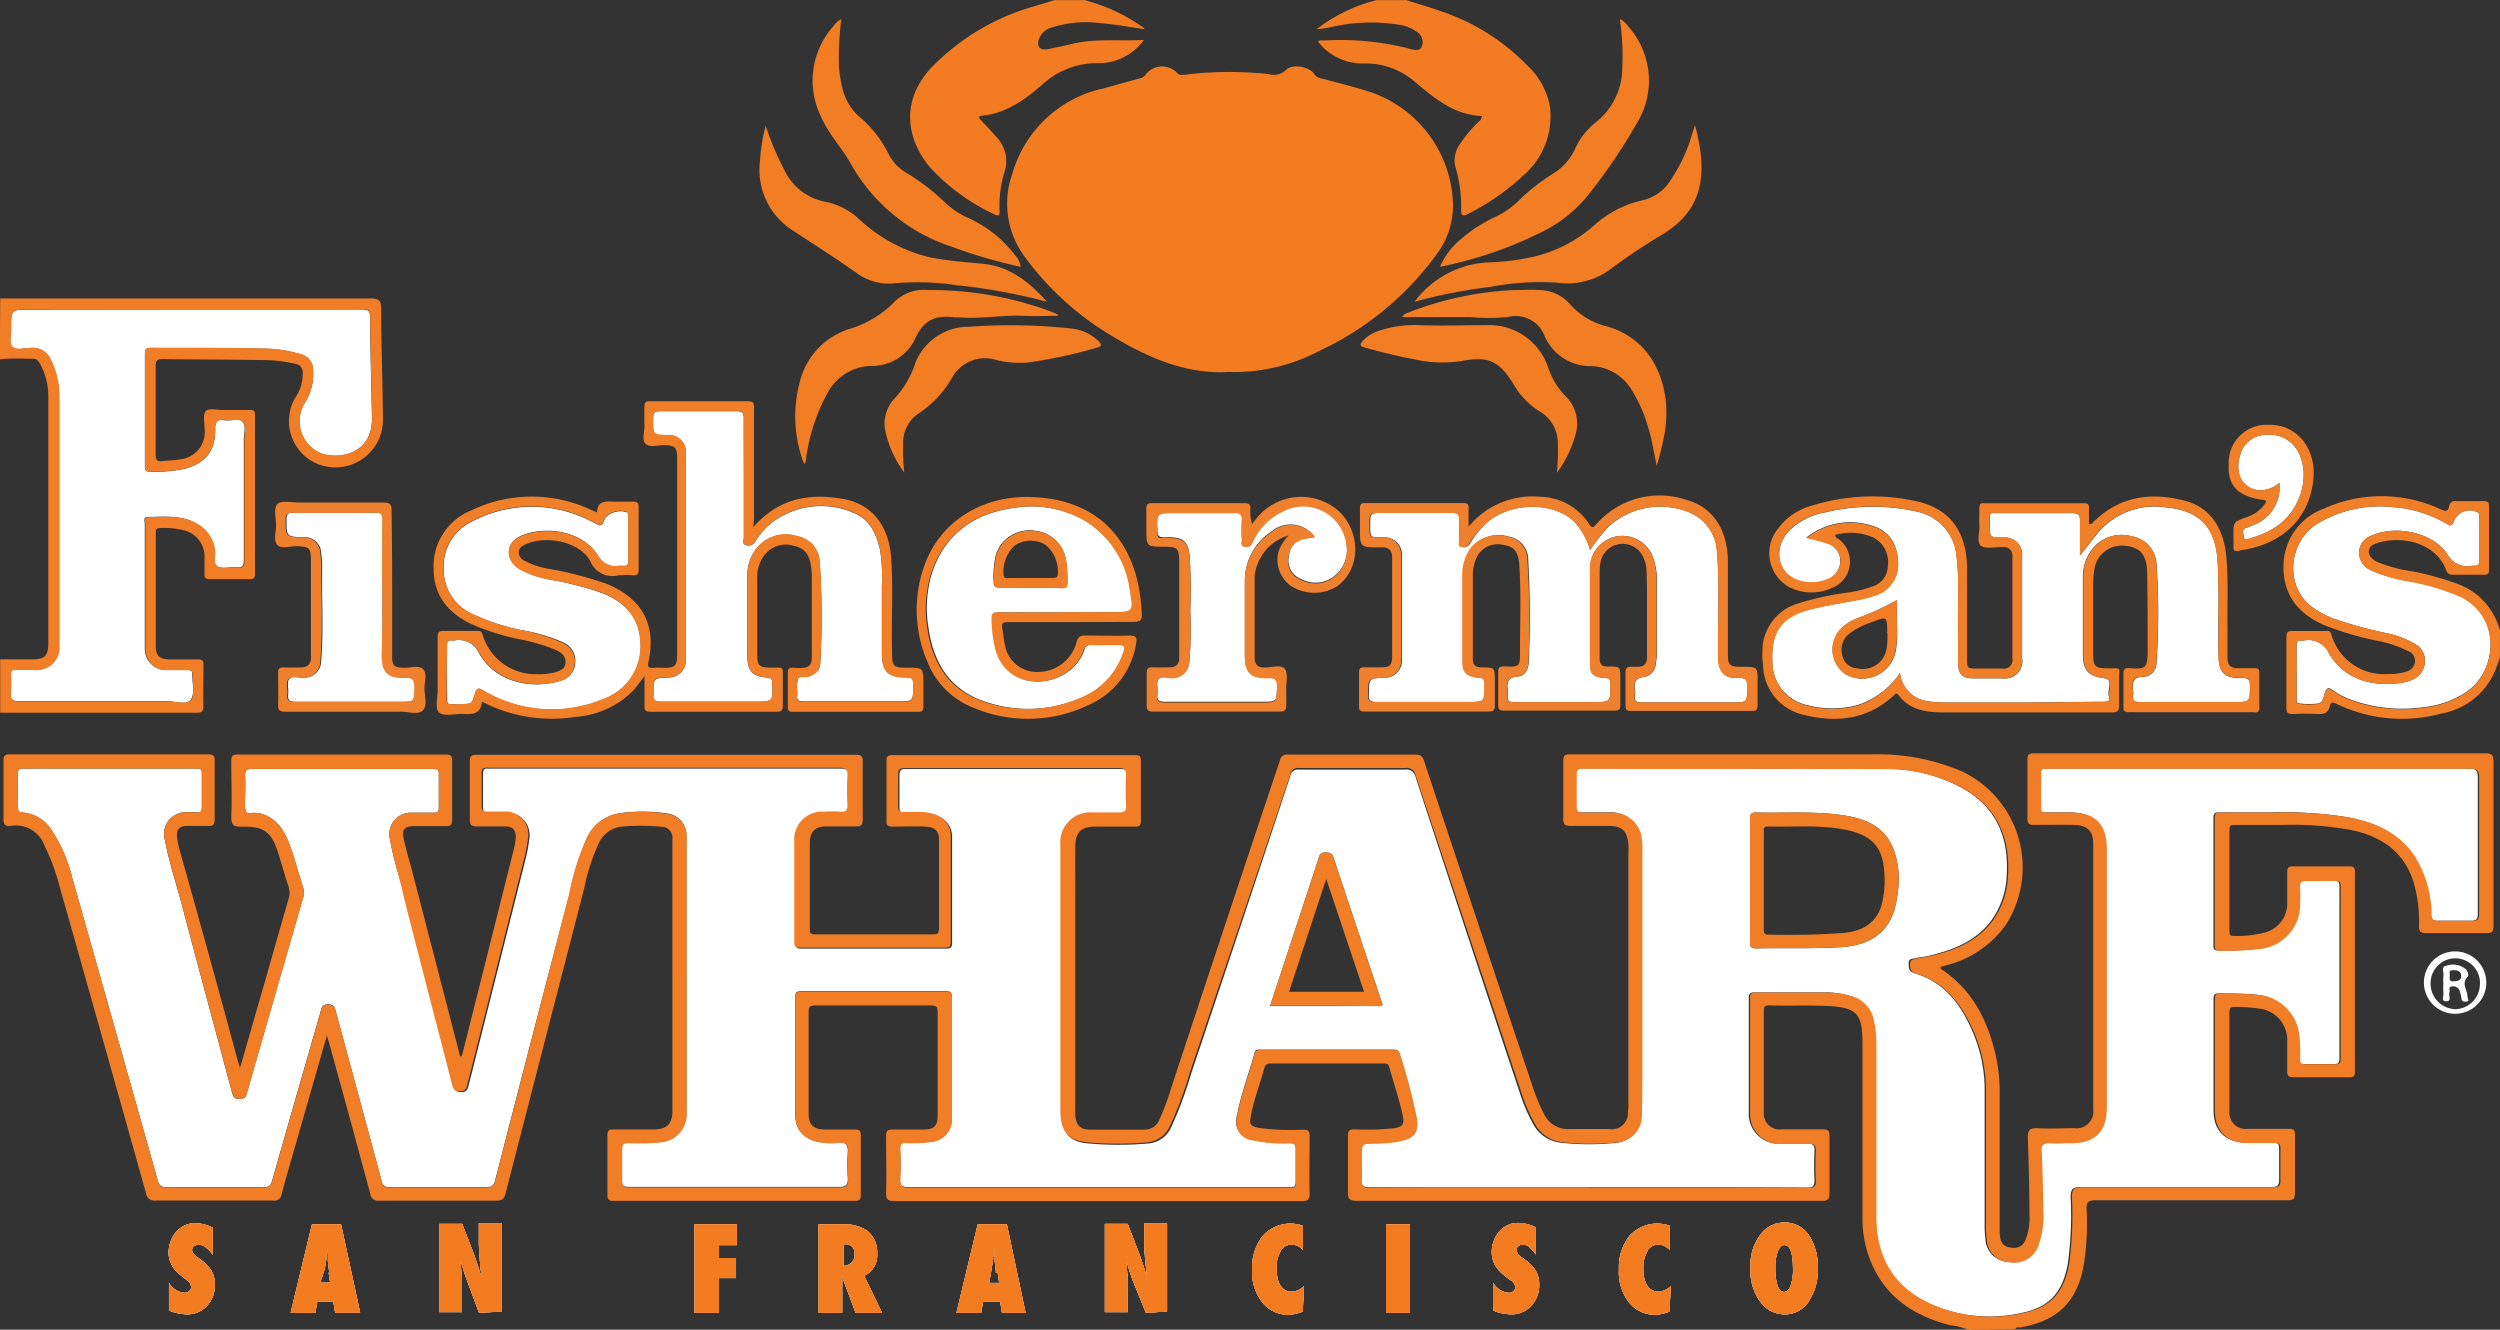 <svg id="Layer_1" data-name="Layer 1" xmlns="http://www.w3.org/2000/svg" viewBox="0 0 250.03 132.98"><rect x="0" y="0" width="250.03" height="132.98" fill="#333333" stroke="none"/><defs><clipPath id="clip-path" transform="translate(.02 .01)"><path class="cls-1" d="M20.56 124.73a1.23 1.23 0 0 0-.73-.26.62.62 0 0 0-.45.16.44.44 0 0 0-.19.37c0 .24.17.47.49.7l.38.28a3.88 3.88 0 0 1 1.08 1.12 2.64 2.64 0 0 1 .33 1.34 3 3 0 0 1-.79 2.15 2.68 2.68 0 0 1-2 .85 5 5 0 0 1-1.8-.38v-2.77a2 2 0 0 0 1.52 1 .73.73 0 0 0 .5-.16.53.53 0 0 0 .2-.41.91.91 0 0 0-.42-.69l-.39-.31a5.71 5.71 0 0 1-.67-.58 2.92 2.92 0 0 1-.44-.59 2.69 2.69 0 0 1-.26-.64 3 3 0 0 1-.08-.68 3.37 3.37 0 0 1 .29-1.3 3.88 3.88 0 0 1 .33-.57 2.4 2.4 0 0 1 .44-.46 2.44 2.44 0 0 1 1.63-.57 3.71 3.71 0 0 1 1.72.45v2.7a2.55 2.55 0 0 0-.67-.71Zm12.94 6.55-.18-1.12h-1.61l-.19 1.12h-2.47l2.13-8.83h2.91l1.91 8.83Zm-.61-4a1.08 1.08 0 0 1 0-.16q0-.12-.12-1a1.57 1.57 0 0 0 0-.27v-.43l-.08-.83a1.39 1.39 0 0 1 0 .27v.32c0 .12-.05.4-.06.5s0 .14 0 .16l-.17 1.07-.46 1.36h1l-.15-1Zm15 4L46.67 128c-.13-.35-.24-.67-.34-1s-.19-.6-.27-.87c0 .62.08 1.16.11 1.62s0 .87 0 1.22v2.25h-2.25v-8.83h2.28l1.2 3.1c.06.18.14.39.22.63s.17.51.27.82l.25.77c-.09-.76-.16-1.42-.2-2s-.07-1-.07-1.38v-2h2.28v8.83Zm24-6.76v1.29h1.7v2h-1.7v3.47h-2.45v-8.83h4.22v2.07Zm14.53 3.09 1.77 3.67h-2.64l-1.18-3.15a1.89 1.89 0 0 0-.06-.21c0-.08-.06-.19-.1-.31v3.67h-2.36v-8.83h2.44a3.89 3.89 0 0 1 2.42.63 2.78 2.78 0 0 1 1 2.31 2.23 2.23 0 0 1-1.37 2.22Zm-2-3.18h-.08v2.11h.16a.87.87 0 0 0 .68-.32 1.13 1.13 0 0 0 .28-.8c0-.66-.35-1-1-1Zm15.77 6.85-.18-1.12H98.3l-.19 1.12h-2.47l2.12-8.83h2.92l1.87 8.83Zm-.61-4a.45.45 0 0 1 0-.16l-.12-1v-.7l-.08-.83a1.39 1.39 0 0 1 0 .27v.32c0 .12 0 .4-.06.5s0 .14 0 .16l-.17 1.07-.24 1.39h1l-.15-1Zm15 4-1.33-3.28c-.12-.35-.24-.67-.34-1s-.19-.6-.26-.87c0 .62.08 1.16.11 1.62s0 .87 0 1.22v2.25h-2.28v-8.83h2.28l1.2 3.1c.06.18.14.39.22.63s.17.51.27.82l.24.77c-.08-.76-.15-1.42-.2-2s-.06-1-.06-1.38v-2h2.27v8.83Zm13.48-6.16a3.2 3.2 0 0 0-.41 1.74 4.57 4.57 0 0 0 .1 1 2.36 2.36 0 0 0 .3.72 1.31 1.31 0 0 0 .47.44 1.35 1.35 0 0 0 .64.16 1.82 1.82 0 0 0 1.24-.58l-.13 2.56a4 4 0 0 1-1.43.32 3.27 3.27 0 0 1-2.49-1.09 4.85 4.85 0 0 1-1.14-3.45 5.07 5.07 0 0 1 1.07-3.36 3.73 3.73 0 0 1 4-1V125a1.54 1.54 0 0 0-1.09-.54 1.31 1.31 0 0 0-1.15.63Zm10.54 6.16v-8.83h2.39v8.83Zm14.41-6.55a1.26 1.26 0 0 0-.74-.26.64.64 0 0 0-.45.16.46.46 0 0 0-.18.37.92.92 0 0 0 .48.7l.38.28a3.63 3.63 0 0 1 1.08 1.12 2.54 2.54 0 0 1 .34 1.34 3 3 0 0 1-.8 2.15 2.66 2.66 0 0 1-2 .85 5 5 0 0 1-1.81-.38v-2.77a2 2 0 0 0 1.53 1 .75.75 0 0 0 .5-.16.52.52 0 0 0 .19-.41.91.91 0 0 0-.53-.72l-.39-.31a4.87 4.87 0 0 1-.66-.58 3 3 0 0 1-.45-.59 2.65 2.65 0 0 1-.25-.64 3 3 0 0 1-.08-.68 3.35 3.35 0 0 1 .28-1.3 3.18 3.18 0 0 1 .34-.57 2.35 2.35 0 0 1 .43-.46 2.45 2.45 0 0 1 1.63-.57 3.71 3.71 0 0 1 1.72.45v2.7a2.67 2.67 0 0 0-.66-.71Zm11.73.39a3.2 3.2 0 0 0-.41 1.74 4 4 0 0 0 .1 1 2.36 2.36 0 0 0 .3.72 1.31 1.31 0 0 0 .47.44 1.35 1.35 0 0 0 .64.16 1.82 1.82 0 0 0 1.24-.58l-.14 2.56a3.92 3.92 0 0 1-1.42.32 3.31 3.31 0 0 1-2.5-1.09 4.89 4.89 0 0 1-1.13-3.45 5.07 5.07 0 0 1 1.07-3.36 3.73 3.73 0 0 1 4-1V125a1.56 1.56 0 0 0-1.09-.54 1.31 1.31 0 0 0-1.15.63Zm16.12 5.06a2.84 2.84 0 0 1-2.39 1.26 3 3 0 0 1-2.24-1 5.14 5.14 0 0 1-1.17-3.67 4.92 4.92 0 0 1 1.22-3.59 2.92 2.92 0 0 1 2.16-.92 2.84 2.84 0 0 1 2.43 1.24 5.58 5.58 0 0 1 .91 3.36 5.5 5.5 0 0 1-.92 3.29Zm-2.41-5.67c-.28 0-.51.21-.67.63a4.49 4.49 0 0 0-.25 1.72 5.23 5.23 0 0 0 .23 1.73c.16.41.37.61.65.61s.5-.2.65-.6a4.77 4.77 0 0 0 .24-1.69c0-1.6-.28-2.4-.85-2.4Z"/></clipPath><style>.cls-1{fill:#fff}.cls-3{fill:#f37b20}.cls-4{fill:#f37c22}.cls-6{fill:#f37d23}.cls-7{fill:#f37d22}.cls-8{fill:#f17d25}.cls-10{fill:#f17f28}.cls-11{fill:#f17e27}.cls-12{fill:#ef802d}</style></defs><path class="cls-1" d="M20.56 124.73a1.23 1.23 0 0 0-.73-.26.62.62 0 0 0-.45.16.44.44 0 0 0-.19.37c0 .24.17.47.49.7l.38.28a3.88 3.88 0 0 1 1.08 1.12 2.64 2.64 0 0 1 .33 1.34 3 3 0 0 1-.79 2.15 2.68 2.68 0 0 1-2 .85 5 5 0 0 1-1.8-.38v-2.77a2 2 0 0 0 1.52 1 .73.73 0 0 0 .5-.16.53.53 0 0 0 .2-.41.91.91 0 0 0-.42-.69l-.39-.31a5.71 5.71 0 0 1-.67-.58 2.92 2.92 0 0 1-.44-.59 2.69 2.69 0 0 1-.26-.64 3 3 0 0 1-.08-.68 3.37 3.37 0 0 1 .29-1.3 3.88 3.88 0 0 1 .33-.57 2.4 2.4 0 0 1 .44-.46 2.44 2.44 0 0 1 1.63-.57 3.71 3.71 0 0 1 1.72.45v2.7a2.55 2.55 0 0 0-.67-.71Zm12.94 6.55-.18-1.12h-1.61l-.19 1.12h-2.47l2.13-8.83h2.91l1.91 8.83Zm-.61-4a1.08 1.08 0 0 1 0-.16q0-.12-.12-1a1.57 1.57 0 0 0 0-.27v-.43l-.08-.83a1.39 1.39 0 0 1 0 .27v.32c0 .12-.05.4-.06.5s0 .14 0 .16l-.17 1.07-.46 1.36h1l-.15-1Zm15 4L46.67 128c-.13-.35-.24-.67-.34-1s-.19-.6-.27-.87c0 .62.08 1.16.11 1.62s0 .87 0 1.22v2.25h-2.25v-8.83h2.28l1.2 3.1c.06.18.14.39.22.63s.17.51.27.82l.25.77c-.09-.76-.16-1.42-.2-2s-.07-1-.07-1.38v-2h2.28v8.83Zm24-6.76v1.29h1.7v2h-1.7v3.47h-2.45v-8.83h4.22v2.07Zm14.53 3.09 1.77 3.67h-2.64l-1.18-3.15a1.89 1.89 0 0 0-.06-.21c0-.08-.06-.19-.1-.31v3.67h-2.36v-8.83h2.44a3.89 3.89 0 0 1 2.42.63 2.78 2.78 0 0 1 1 2.31 2.23 2.23 0 0 1-1.37 2.22Zm-2-3.18h-.08v2.11h.16a.87.87 0 0 0 .68-.32 1.13 1.13 0 0 0 .28-.8c0-.66-.35-1-1-1Zm15.77 6.85-.18-1.12H98.3l-.19 1.12h-2.47l2.12-8.83h2.92l1.87 8.83Zm-.61-4a.45.45 0 0 1 0-.16l-.12-1v-.7l-.08-.83a1.39 1.39 0 0 1 0 .27v.32c0 .12 0 .4-.06.5s0 .14 0 .16l-.17 1.07-.24 1.39h1l-.15-1Zm15 4-1.33-3.28c-.12-.35-.24-.67-.34-1s-.19-.6-.26-.87c0 .62.08 1.16.11 1.62s0 .87 0 1.22v2.25h-2.28v-8.83h2.28l1.2 3.1c.06.18.14.39.22.63s.17.51.27.82l.24.77c-.08-.76-.15-1.42-.2-2s-.06-1-.06-1.38v-2h2.27v8.83Zm13.48-6.16a3.2 3.2 0 0 0-.41 1.74 4.57 4.57 0 0 0 .1 1 2.36 2.36 0 0 0 .3.72 1.31 1.31 0 0 0 .47.44 1.35 1.35 0 0 0 .64.16 1.82 1.82 0 0 0 1.24-.58l-.13 2.56a4 4 0 0 1-1.43.32 3.27 3.27 0 0 1-2.49-1.09 4.85 4.85 0 0 1-1.14-3.45 5.07 5.07 0 0 1 1.07-3.36 3.73 3.73 0 0 1 4-1V125a1.54 1.54 0 0 0-1.09-.54 1.31 1.31 0 0 0-1.15.63Zm10.54 6.16v-8.83h2.39v8.83Zm14.41-6.55a1.26 1.26 0 0 0-.74-.26.64.64 0 0 0-.45.16.46.46 0 0 0-.18.37.92.92 0 0 0 .48.7l.38.28a3.63 3.63 0 0 1 1.08 1.12 2.54 2.54 0 0 1 .34 1.34 3 3 0 0 1-.8 2.15 2.66 2.66 0 0 1-2 .85 5 5 0 0 1-1.81-.38v-2.77a2 2 0 0 0 1.53 1 .75.75 0 0 0 .5-.16.52.52 0 0 0 .19-.41.91.91 0 0 0-.53-.72l-.39-.31a4.87 4.87 0 0 1-.66-.58 3 3 0 0 1-.45-.59 2.65 2.65 0 0 1-.25-.64 3 3 0 0 1-.08-.68 3.35 3.35 0 0 1 .28-1.3 3.18 3.18 0 0 1 .34-.57 2.35 2.35 0 0 1 .43-.46 2.45 2.45 0 0 1 1.63-.57 3.71 3.71 0 0 1 1.72.45v2.7a2.67 2.67 0 0 0-.66-.71Zm11.73.39a3.2 3.2 0 0 0-.41 1.74 4 4 0 0 0 .1 1 2.36 2.36 0 0 0 .3.72 1.31 1.31 0 0 0 .47.44 1.35 1.35 0 0 0 .64.16 1.82 1.82 0 0 0 1.24-.58l-.14 2.56a3.92 3.92 0 0 1-1.42.32 3.31 3.31 0 0 1-2.5-1.09 4.89 4.89 0 0 1-1.13-3.45 5.07 5.07 0 0 1 1.07-3.36 3.73 3.73 0 0 1 4-1V125a1.56 1.56 0 0 0-1.09-.54 1.31 1.31 0 0 0-1.15.63Zm16.12 5.06a2.84 2.84 0 0 1-2.39 1.26 3 3 0 0 1-2.24-1 5.14 5.14 0 0 1-1.17-3.67 4.92 4.92 0 0 1 1.22-3.59 2.92 2.92 0 0 1 2.16-.92 2.84 2.84 0 0 1 2.43 1.24 5.58 5.58 0 0 1 .91 3.36 5.5 5.5 0 0 1-.92 3.29Zm-2.41-5.67c-.28 0-.51.21-.67.63a4.49 4.49 0 0 0-.25 1.72 5.23 5.23 0 0 0 .23 1.73c.16.41.37.61.65.61s.5-.2.65-.6a4.77 4.77 0 0 0 .24-1.69c0-1.6-.28-2.4-.85-2.4Z" transform="translate(.02 .01)"/><g style="clip-path:url(#clip-path)"><path class="cls-1" d="M250 133H0V0h250Z" transform="translate(.02 .01)"/><path class="cls-3" d="M15.82 132.13h166.77v-10.66H15.82Z" transform="translate(.02 .01)"/><path class="cls-3" d="M15.82 132.13v-10.66h166.77v10.66Z" transform="translate(.02 .01)"/></g><g id="crab"><path class="cls-4" d="M140.62 0c1.16.37 2.32.7 3.46 1.11a21.46 21.46 0 0 1 8.58 5.36A7.48 7.48 0 0 1 155 10.7a7.81 7.81 0 0 1-2.68 6.85 23.79 23.79 0 0 1-5.49 3.82c-.58.3-.73.21-.72-.45a13.44 13.44 0 0 0-.53-4.09 2.69 2.69 0 0 1 .29-2.24 13.77 13.77 0 0 1 1.86-2.3c.17-.18.44-.29.45-.7-2.73-.1-4.69-1.73-6.65-3.38a7.52 7.52 0 0 0-5.24-1.87 5.64 5.64 0 0 1-4.48-2.17c.13-.25.37-.12.55-.13a27.8 27.8 0 0 1 8.66.84c.41.12 1 .25 1.17-.27a1.19 1.19 0 0 0-.45-1.39 3.87 3.87 0 0 0-1.7-.73 17.8 17.8 0 0 0-7.12.25 10.76 10.76 0 0 1-1.27.17 16.58 16.58 0 0 1 6-2.91ZM108.44 0a17.86 17.86 0 0 1 5.68 2.6 1.26 1.26 0 0 1 .35.31c-1.66-.25-3.31-.53-5-.66a11 11 0 0 0-4.16.45 1.91 1.91 0 0 0-1.43 1.21c-.23.73.1 1.14.85 1s1.68-.34 2.51-.54c2.31-.55 4.66-.25 7.15-.39a5.58 5.58 0 0 1-4.5 2.33 8 8 0 0 0-5.62 2.1c-1.78 1.54-3.62 2.9-6.06 3.15-.55.05-.22.34-.07.5.48.55 1 1.05 1.47 1.61a3.43 3.43 0 0 1 .8 3.6 11.92 11.92 0 0 0-.46 3.86c0 .4-.1.51-.49.31a20.59 20.59 0 0 1-6.3-4.53c-2.46-2.74-3.23-6.7-.07-10.12A23 23 0 0 1 103.34.64l2.13-.64Z" transform="translate(.02 .01)"/><path d="M122.82 37.19c-4 .24-7.76-1.29-11.31-3.41a29.38 29.38 0 0 1-8.91-7.93 8.92 8.92 0 0 1-1.36-8.53 12.13 12.13 0 0 1 9.07-8.48l3.61-1a.88.88 0 0 0 .58-.31 2.07 2.07 0 0 1 3.22-.23c.27.26.52.18.78.16a35.76 35.76 0 0 1 7.24-.16c.39 0 .78.07 1.17.11a1.72 1.72 0 0 0 1.67-.41c.62-.67 2.34-.36 2.86.41a1 1 0 0 0 .67.42c1.64.43 3.28.84 4.88 1.35a12.21 12.21 0 0 1 8.31 11.4 8.14 8.14 0 0 1-1.65 4.86 30.36 30.36 0 0 1-11.8 9.68 18.19 18.19 0 0 1-9.03 2.07Z" transform="translate(.02 .01)" style="fill:#f37c21"/><path class="cls-6" d="M76.56 12.57A28.09 28.09 0 0 0 78.43 17a5.69 5.69 0 0 0 4.25 3.2A7 7 0 0 1 86 22a15.66 15.66 0 0 0 7 3.73c1.74.34 3.5.47 5.26.64 2.71.26 4.63 1.8 6.43 3.8a57.5 57.5 0 0 0-8.91-1.64 26.1 26.1 0 0 0-6.37-.2 5.47 5.47 0 0 1-3.83-1.09c-2.07-1.45-4.19-2.81-6.3-4.19A7.18 7.18 0 0 1 76 16a16.36 16.36 0 0 1 .56-3.43ZM141.46 30.16a9.77 9.77 0 0 1 7.7-3.94 23.42 23.42 0 0 0 4.55-.64 14 14 0 0 0 5.72-3.07 10.71 10.71 0 0 1 4.92-2.51 4.44 4.44 0 0 0 2.75-2.06 16 16 0 0 0 2.12-4.57c.09-.26.17-.52.28-.86 1.44 5.33.57 8.65-3.38 11-1.69 1-3.34 2.11-4.93 3.29a7.25 7.25 0 0 1-5.49 1.46 26.63 26.63 0 0 0-6.6.41 54.78 54.78 0 0 0-7.64 1.49Z" transform="translate(.02 .01)"/><path class="cls-7" d="M144 26.67a7.27 7.27 0 0 1 2.16-2.82 14.26 14.26 0 0 1 3.26-2.12 8.13 8.13 0 0 0 2.38-1.61 19.93 19.93 0 0 1 3.55-2.79 5.65 5.65 0 0 0 2.2-2.55 7.09 7.09 0 0 1 2.15-2.65 7 7 0 0 0 2.53-5.47 24 24 0 0 0-.25-4.76 2.1 2.1 0 0 1 .84.73 8.13 8.13 0 0 1 .84 9.73 56.66 56.66 0 0 1-4.91 7.22 13.87 13.87 0 0 1-4.19 3.42A40.25 40.25 0 0 1 144 26.67ZM102.07 26.68a51.26 51.26 0 0 1-6.87-2 18 18 0 0 1-10.11-8.28c-.92-1.63-2.24-3-3-4.74a8.18 8.18 0 0 1 1.29-9.11 1.82 1.82 0 0 1 .74-.64 31.62 31.62 0 0 0-.25 4 11.5 11.5 0 0 0 .47 3.3 5.53 5.53 0 0 0 1.53 2.41 11.51 11.51 0 0 1 3 3.82 4.68 4.68 0 0 0 1.9 1.92 21.64 21.64 0 0 1 3.85 3 8.4 8.4 0 0 0 2.28 1.47 12.12 12.12 0 0 1 4.54 3.61 2.35 2.35 0 0 1 .63 1.24Z" transform="translate(.02 .01)"/><path class="cls-6" d="M165.67 46.57c-.3-1.39-.47-2.6-.83-3.76a14.78 14.78 0 0 0-1.67-3.81 4.86 4.86 0 0 0-4-2.39 5 5 0 0 1-4.73-3.06 3.08 3.08 0 0 0-3.66-1.85 22 22 0 0 1-3.81 0h-6.75a.82.82 0 0 1 .53-.42A33.11 33.11 0 0 1 151.41 29c.85 0 1.7-.07 2.56 0a4.13 4.13 0 0 1 3 1.38 7.14 7.14 0 0 0 3.52 2.2c5.16 1.34 6.67 6.48 6 10.57a27.55 27.55 0 0 1-.82 3.42ZM105.77 31.58c-1.11 0-2.23.05-3.33 0-2.19-.11-4.36.33-6.55.15h-.46c-1.88-.25-3 .25-3.83 1.94a4.78 4.78 0 0 1-4.34 2.92h-.23a5.06 5.06 0 0 0-4.25 2.64 18.73 18.73 0 0 0-2.16 6.47c0 .17-.06.35-.1.53s-.06.07-.13.14a13.25 13.25 0 0 1-.39-8.29 7.38 7.38 0 0 1 4.8-5.15 10.46 10.46 0 0 0 4.69-2.81A4.21 4.21 0 0 1 92.84 29a34.42 34.42 0 0 1 12.22 2.14c.24.09.48.2.71.3Z" transform="translate(.02 .01)"/><path class="cls-6" d="M90.42 47.25a10.61 10.61 0 0 1-1.86-4 3.65 3.65 0 0 1 .88-3.4 9.48 9.48 0 0 0 1.92-3.09 5.72 5.72 0 0 1 5.52-4.09 56.86 56.86 0 0 1 10.19.17 4.61 4.61 0 0 1 2.78 1.27c.31.32.37.5-.17.65a48.9 48.9 0 0 1-6.85 1.48 9.73 9.73 0 0 1-3.18-.24 3.77 3.77 0 0 0-4.49 1.83 10.56 10.56 0 0 1-3.4 3.57 3.48 3.48 0 0 0-1.45 3 19.41 19.41 0 0 0 .11 2.85ZM155.69 47.27a22.27 22.27 0 0 0 .09-2.94 3.66 3.66 0 0 0-1.78-3.17 7.82 7.82 0 0 1-2.67-2.78c-1.44-2.3-2.5-2.79-5.14-2.29a12.48 12.48 0 0 1-4.64-.14c-1.71-.32-3.4-.74-5.08-1.2-.54-.15-.49-.34-.19-.67a3.66 3.66 0 0 1 1.59-1 11.06 11.06 0 0 1 4.07-.57c2.2.08 4.41 0 6.62 0a6.22 6.22 0 0 1 6.31 4.4 7.52 7.52 0 0 0 1.67 2.69 3.82 3.82 0 0 1 1 3.89 11.49 11.49 0 0 1-1.85 3.78Z" transform="translate(.02 .01)"/></g><g id="interior"><path class="cls-1" d="M19.07 30.94h17.11c.65 0 .81.19.82.83 0 3.33.12 6.66.18 10S34.41 46 32.27 45.4a3.47 3.47 0 0 1-1.82-5.1 5.33 5.33 0 0 0 .83-3.41 1.56 1.56 0 0 0-1.18-1.45 12.94 12.94 0 0 0-4-.58c-3.67-.08-7.34 0-11-.08-.47 0-.63.12-.63.61v11.17c0 .34 0 .61.48.6a14.49 14.49 0 0 0 3.41-.26c2.16-.56 3.18-1.79 3.14-4 0-.71.18-1 .9-.88s1.48-.28 1.85.15.11 1.19.11 1.81v12c0 .56-.1.8-.72.74s-1.42.2-1.92-.09-.18-1.17-.3-1.79a3.5 3.5 0 0 0-1.87-2.53c-1.52-.84-3.18-.63-4.81-.62-.47 0-.28.43-.28.67v12.62A2.13 2.13 0 0 0 16.72 67h2c.36 0 .51.09.49.47 0 .86.26 1.92-.15 2.5s-1.51.15-2.3.15H1.92c-.75 0-.94-.22-.87-.9a15.44 15.44 0 0 0 0-1.8c0-.34.11-.46.45-.44h1.87a2.27 2.27 0 0 0 2.5-2.45V39.69A8.14 8.14 0 0 0 5.05 36a1.94 1.94 0 0 0-2-1.21c-.64 0-1.49.31-1.86-.13s-.11-1.19-.11-1.81c0-1.89 0-1.89 1.88-1.89ZM229.66 67.2v-2.66c0-.36.1-.54.48-.49a1 1 0 0 0 .24 0 2.24 2.24 0 0 1 2.53 1.29c1.47 2.48 4 3.28 6.79 3a4.89 4.89 0 0 0 1.5-.35 2.06 2.06 0 0 0 1.3-1.71 1.9 1.9 0 0 0-.93-1.85 9.2 9.2 0 0 0-3.12-1.16 43 43 0 0 1-5.08-1.41 10.09 10.09 0 0 1-1.93-1c-3-2-2.66-6.49.11-8.37a12 12 0 0 1 7.74-1.78 12.22 12.22 0 0 1 5.44 1.7c.37.21.5.14.65-.25a1.7 1.7 0 0 1 2.24-1c.28.07.31.23.31.46v4.53c0 .35-.15.45-.47.42h-.23a2.27 2.27 0 0 1-2.47-1.12c-1.42-2.21-5.17-3-7.61-1.88a1.76 1.76 0 0 0-1.22 1.55 1.89 1.89 0 0 0 1.12 1.88 14.6 14.6 0 0 0 3.95 1.12 24 24 0 0 1 4.9 1.45c4.37 2 3.88 7.68.57 9.74a9.42 9.42 0 0 1-4.08 1.4 14.94 14.94 0 0 1-7.57-.85 7.22 7.22 0 0 1-1.49-.82c-.38-.27-.62-.37-.82.2-.14.4-.19 1-.63 1.1a7.84 7.84 0 0 1-1.94 0c-.36 0-.25-.32-.27-.53V67.2ZM74.37 47.83v5.93c0 .25-.19.62.18.74a.79.79 0 0 0 1-.41 7 7 0 0 1 2.1-2.17 8.17 8.17 0 0 1 7.74-.62c1.61.64 2.24 2.11 2.61 3.7a17.84 17.84 0 0 1 .18 3.58v6.71c0 1.84.6 2.46 2.42 2.44.6 0 .73.17.72.74 0 1.67 0 1.67-1.66 1.67h-9.29c-.49 0-.74-.1-.65-.63a2.54 2.54 0 0 0 0-.39 3.31 3.31 0 0 1 .06-1.23c.17-.36.7-.14 1.06-.25.64-.21 1.15-.61 1.17-1.22a76.81 76.81 0 0 0-.06-10.29 2.73 2.73 0 0 0-2.31-2.52 3.74 3.74 0 0 0-3.8 1 4.25 4.25 0 0 0-1.12 2.92v8c0 1.58.49 2.12 2 2.23.38 0 .47.15.48.5.1 1.91.11 1.91-1.8 1.91h-9.37c-.55 0-.77-.16-.69-.71a1.76 1.76 0 0 0 0-.23c0-1.39 0-1.39 1.38-1.48a1.73 1.73 0 0 0 1.85-1.87V45.34a1.69 1.69 0 0 0-1.88-1.82c-1.39 0-1.39 0-1.39-1.4 0-1 0-1 1.08-1h7.26c.6 0 .73.17.72.74-.01 1.96.01 3.96.01 5.97ZM44.66 67.14v-2.5c0-.49.15-.66.62-.59a.11.11 0 0 0 .08 0 2.24 2.24 0 0 1 2.54 1.28C49.45 68.14 53 69 56 68.09a2 2 0 0 0 1.52-1.88 2 2 0 0 0-1.26-2A17.24 17.24 0 0 0 52.07 63a21.47 21.47 0 0 1-4.71-1.54 4.84 4.84 0 0 1-3-4.43 5 5 0 0 1 2.92-4.93 12.87 12.87 0 0 1 12 .12c.88.43.87.46 1.23-.43a2.08 2.08 0 0 1 2.21-.55c.17.14.11.34.11.51v4.3c0 .46-.16.6-.58.54H62a2 2 0 0 1-2.24-1.08C58 52.83 54.11 52.62 52 53.62c-1.48.69-1.5 2.38-.07 3.27A10.07 10.07 0 0 0 55.21 58a32.44 32.44 0 0 1 4.95 1.29c2.34.91 3.81 2.48 3.89 5.09a5.61 5.61 0 0 1-3.76 5.56 13.36 13.36 0 0 1-12-.9c-.42-.25-.58-.25-.76.22s-.2 1-.61 1.11a7.81 7.81 0 0 1-1.92.03c-.36 0-.29-.31-.29-.53ZM190 67.29a8.15 8.15 0 0 1-4.23 3.21 9.83 9.83 0 0 1-5.08 0 4.43 4.43 0 0 1-3.46-4.43c-.14-2.92 1-4.48 3.84-5.16 1.66-.4 3.36-.63 5-1a8.34 8.34 0 0 0 1.28-.34 3.25 3.25 0 0 0 2.46-3.13c0-2-.9-3.37-2.55-3.86a7.07 7.07 0 0 0-6.62 1.17c.72.19 1.39.32 2 .55a1.82 1.82 0 0 1 1.39 1.69 2 2 0 0 1-1.44 2.01 4 4 0 0 1-2.75.05c-2.11-.71-2.58-3.27-.9-5a6.8 6.8 0 0 1 3.62-1.82 20.22 20.22 0 0 1 9-.1 5 5 0 0 1 4.11 4.58c.32 2.59.08 5.2.15 7.8v2.81c0 1.13.46 1.53 1.6 1.52h2.88a1.73 1.73 0 0 0 1.92-2V55.68a1.73 1.73 0 0 0-1.94-1.92c-1.29 0-1.3 0-1.29-1.32s-.15-1.12 1.12-1.13h7.1c.68 0 .83.21.8.84v3.39c.67-.84 1.23-1.57 1.81-2.28a7.41 7.41 0 0 1 6.8-2.52c3.43.32 5 2.08 5.16 5.54.17 3.07 0 6.14.08 9.21 0 1.77.56 2.35 2.34 2.31.68 0 .82.21.81.84 0 1.57 0 1.57-1.61 1.57h-9.38c-.52 0-.79-.11-.7-.68a1.48 1.48 0 0 0 0-.47c-.08-.77-.07-1.36 1-1.37a1.4 1.4 0 0 0 1.34-1.47 70 70 0 0 0 0-9.82 2.94 2.94 0 0 0-2.46-2.76 3.7 3.7 0 0 0-4.2 1.59 4.53 4.53 0 0 0-.71 2.44v7.73c0 1.7.62 2.23 2.17 2.43.93.12.24 1.16.42 1.75s-.15.6-.61.6c-2.55 0-5.1.06-7.65.07h-8.28a10.87 10.87 0 0 1-1.71-.15 3.19 3.19 0 0 1-2.63-2.81Zm-.28-7.29a27.77 27.77 0 0 1-4.1 1.87 4.87 4.87 0 0 0-1.38.87 3 3 0 0 0 .34 4.69 3.4 3.4 0 0 0 5-2.34c.29-1.6.01-3.24.14-5.09ZM159 55a22.79 22.79 0 0 1 1.73-2.22 7.68 7.68 0 0 1 8.31-1.5 4.47 4.47 0 0 1 2.67 4c.26 3.09.06 6.19.11 9.28v1.33c.09 1.34.69 2 2 1.89.77 0 1 .21.93 1-.06 1.46 0 1.46-1.49 1.46h-9.06c-.52 0-.78-.1-.7-.67a1.9 1.9 0 0 0 0-.63c-.12-.75.09-1.16.94-1.25a1.37 1.37 0 0 0 1.13-1.23 9.26 9.26 0 0 0 .12-2.1v-6.33a6.4 6.4 0 0 0-.36-2.21 3.24 3.24 0 0 0-6.32 1v9.6c0 1 .35 1.3 1.49 1.38.45 0 .55.16.55.58 0 1.83 0 1.83-1.8 1.83h-7.81c-.5 0-.74-.11-.66-.64a2.53 2.53 0 0 0 0-.55c-.11-.78 0-1.29 1-1.37.79-.07 1.09-.82 1.1-1.51a97.78 97.78 0 0 0-.06-10.14 2.35 2.35 0 0 0-2-2.36 3.52 3.52 0 0 0-3.67 1.12 4.55 4.55 0 0 0-.85 2.78v8.66c0 1 .39 1.45 1.62 1.57.51 0 .57.23.57.66 0 1.76 0 1.76-1.71 1.76h-9.14c-.64 0-.84-.19-.74-.78v-.08c0-1.48 0-1.48 1.44-1.56a1.72 1.72 0 0 0 1.84-1.94V55.68a1.73 1.73 0 0 0-1.92-1.94c-1.24 0-1.24 0-1.24-1.21s0-1.24 1.23-1.24h7c.54 0 .75.15.72.7-.05.71 0 1.41 0 2.11 0 .21-.14.51.21.58a.67.67 0 0 0 .81-.3A8.48 8.48 0 0 1 149 52c2.46-1.84 6.47-1.76 8.44.18A6.82 6.82 0 0 1 159 55ZM131.47 53.71a2.94 2.94 0 0 0-4.32-.57 5.87 5.87 0 0 0-2.67 5v7.34c0 1.73.57 2.33 2.29 2.28.76 0 1 .17.93.93-.06 1.48 0 1.48-1.54 1.48h-9.68c-.58 0-.8-.14-.74-.73s-.14-1.15.1-1.53.91-.1 1.39-.15a1.69 1.69 0 0 0 1.7-1.6 37.31 37.31 0 0 0 .09-5.07 47.91 47.91 0 0 0-.07-5.62c-.14-1.31-.7-1.74-2-1.75h-.7c-.23 0-.48-.11-.5-.48-.1-2-.11-2 1.84-2h5.86c.6 0 .78.18.74.76a17.19 17.19 0 0 0 0 2c0 .22-.17.57.26.61s.6 0 .8-.4a6.2 6.2 0 0 1 3.1-3.16 4.35 4.35 0 0 1 6.31 3.48 3.34 3.34 0 0 1-1.27 3.1 3 3 0 0 1-3.23.29 2 2 0 0 1-1.25-2.42 1.84 1.84 0 0 1 1.6-1.66ZM106.14 61.24h-6.33c-.49 0-.61.14-.6.61a13.69 13.69 0 0 0 .31 2.78c.85 3.88 4.9 4.28 7.28 2.53a4.36 4.36 0 0 0 1.63-2.16.63.63 0 0 1 .72-.51h2.81c.53 0 .6.13.44.63a7.36 7.36 0 0 1-4.4 4.71 13.22 13.22 0 0 1-9.29.4c-3.56-1.1-5.32-3.75-5.85-7.34a12 12 0 0 1 .43-5.89c1.36-3.71 4.16-5.64 8-6.2a10.92 10.92 0 0 1 6.74 1 9.53 9.53 0 0 1 5 7.23c.39 2.18.34 2.19-1.82 2.19ZM103 58.79h3.11c.49 0 .63-.15.62-.63a14.58 14.58 0 0 0-.14-2.09 3.48 3.48 0 0 0-3.07-3 3.54 3.54 0 0 0-3.93 2.36 9.34 9.34 0 0 0-.24 2.69c0 .47.11.65.61.63.98.02 2.04.04 3.04.04Z" transform="translate(.02 .01)"/><path class="cls-1" d="M38.23 58.91v6.63c0 1.66.6 2.29 2.27 2.21.83 0 1 .25 1 1-.06 1.42 0 1.42-1.43 1.42H29.53c-.58 0-.8-.14-.73-.73s-.15-1.16.09-1.52 1-.12 1.47-.16a1.66 1.66 0 0 0 1.74-1.63c.26-3.09.05-6.19.1-9.28a11.42 11.42 0 0 0-.1-1.55 1.62 1.62 0 0 0-1.77-1.58c-1.71-.06-1.69-.06-1.69-1.78 0-.5.13-.68.65-.68h8.35c.53 0 .65.19.65.68-.07 2.34-.06 4.65-.06 6.97ZM227.94 48.28a3 3 0 0 1-2.08.75c-1.62-.24-2.38-1.61-1.87-3.43a2.7 2.7 0 0 1 2.73-2.12 3.18 3.18 0 0 1 3.13 1.75c1.23 2.37.22 5.78-2.19 7.42a9.31 9.31 0 0 1-2.66 1.19c-.2.06-.57.29-.61-.15s-.26-.74.27-.92a5.18 5.18 0 0 0 .65-.26 4 4 0 0 0 2.63-4.23ZM158.87 118.73H137c-.69 0-.93-.16-.87-.86s0-1.45 0-2.18c0-1.37 0-1.36 1.34-1.37a12.26 12.26 0 0 0 2.7-.28c1.28-.31 1.64-.89 1.47-2.21a60 60 0 0 0-1.69-6.45c-.08-.34-.28-.42-.62-.42H126c-.28 0-.46 0-.56.37-.57 2.06-1.35 4.08-1.74 6.2a1.86 1.86 0 0 0 1.65 2.48 14.2 14.2 0 0 0 3.56.29c.52 0 .67.14.65.65v3.2c0 .45-.13.62-.57.56a1.61 1.61 0 0 0-.31 0H90.87c-.66 0-.92-.11-.87-.83a26.75 26.75 0 0 0 0-3c0-.47.1-.64.6-.62a11.68 11.68 0 0 0 2.57-.11 2.24 2.24 0 0 0 2-2.23V99.65c0-.41-.12-.52-.53-.52H80.03c-.43 0-.51.16-.51.54v11.88c0 1.62 1.13 2.61 3 2.71a6.53 6.53 0 0 0 1.25 0c.72-.09 1 .11 1 .91a18 18 0 0 0 0 2.65c0 .67-.13.87-.84.87H62.84c-.53 0-.67-.15-.65-.66v-3.12c0-.54.18-.64.67-.64a19.56 19.56 0 0 0 3.42-.1 2.8 2.8 0 0 0 2.35-2.79V83.49a2.2 2.2 0 0 0-1.83-2.13 16.22 16.22 0 0 0-4.8-.04 4.27 4.27 0 0 0-3.36 2.6 25.86 25.86 0 0 0-1.7 5.47q-3.77 14.33-7.43 28.61c-.12.49-.29.72-.87.71h-9.69a.69.69 0 0 1-.8-.6l-4.56-16.87c-.11-.41-.13-.81-.79-.81s-.66.39-.78.81c-1.61 5.6-3.23 11.19-4.81 16.78-.15.52-.33.7-.88.69h-9.69c-.54 0-.74-.14-.89-.68q-4.26-15.13-8.56-30.29a15.26 15.26 0 0 0-2.11-4.82 3.75 3.75 0 0 0-2.78-1.66c-.46 0-.55-.2-.54-.61v-3.2c0-.42.08-.6.55-.6h17.35c.35 0 .51.07.5.46v3.44c0 .38-.11.51-.49.48s-.62 0-.93 0a2.17 2.17 0 0 0-2.26 2.81c.41 2.22 1.14 4.36 1.71 6.53 1.63 6.18 3.3 12.35 4.95 18.52.11.42.17.83.82.8s.64-.32.76-.75q2.76-9.66 5.56-19.32a1.81 1.81 0 0 0 0-1.13c-.45-1.35-.8-2.73-1.28-4.07-.56-1.56-1.37-2.93-3.18-3.32h-.23c-.35-.08-.86.15-1-.14a2.66 2.66 0 0 1-.1-1.21c0-.78.05-1.57 0-2.34 0-.62.18-.72.74-.72h17.89a1.92 1.92 0 0 0 .24 0c.36 0 .51.09.5.48v3.44c0 .4-.17.47-.52.46h-2.18A2.14 2.14 0 0 0 39 84c.33 2 1 3.86 1.49 5.79 1.59 6.25 3.22 12.48 4.82 18.72.12.45.24.7.8.71s.66-.35.76-.75l5.7-22.66a16.79 16.79 0 0 0 .36-2 2.28 2.28 0 0 0-2.38-2.57h-1.71c-.39 0-.56-.06-.55-.5v-3.36c0-.42.13-.57.53-.52a1.61 1.61 0 0 0 .31 0h34.85c.71 0 .94.17.88.89a22.61 22.61 0 0 0 0 2.73c0 .58-.1.85-.75.78a10.16 10.16 0 0 0-1.56 0 2.78 2.78 0 0 0-3 3v10.07c0 .42.14.53.54.53h14.53c.44 0 .58-.12.58-.57V83.67c0-1.38-1.13-2.3-2.85-2.38h-1.88c-.4 0-.54-.11-.53-.52v-3.21c0-.49.12-.68.65-.66h21.4c.59 0 .77.14.74.73a29.42 29.42 0 0 0 0 3c0 .52-.1.73-.67.7h-2.66a3 3 0 0 0-3.24 3.26v26.64c0 2 .76 3 2.69 3.12a34.36 34.36 0 0 0 6 0 2.74 2.74 0 0 0 2.28-1.66 38.55 38.55 0 0 0 2-5.39q5-14.84 9.89-29.68a.79.79 0 0 1 .91-.66h10.55a.92.92 0 0 1 1.08.76Q146.7 93.5 152 109.35a15.75 15.75 0 0 0 1.25 2.93 3.54 3.54 0 0 0 2.9 2 25.46 25.46 0 0 0 5.52 0 2.66 2.66 0 0 0 2.37-2.74c.05-2 .05-4.06.05-6.09V85.22a8.93 8.93 0 0 0-.09-1.64 2.92 2.92 0 0 0-3-2.34h-2.81c-.48 0-.7-.09-.67-.64v-3.12c0-.45.08-.64.59-.64 10.05 0 20.1 0 30.16.05a15.7 15.7 0 0 1 8.29 2.11c3.14 1.92 4.31 4.82 4.12 8.4a8.3 8.3 0 0 1-1.51 4.6c-1.58 2.15-3.87 3-6.35 3.6-.4.09-.82.11-1.22.21s-.75 0-.73.58.07.78.63.95c2.87.87 4.51 3 5.67 5.62a14.78 14.78 0 0 1 1.3 6.27v13.59a7 7 0 0 0 .07 1 2.4 2.4 0 0 0 2.32 2.38 2.54 2.54 0 0 0 2.93-1.88 8.83 8.83 0 0 0 .42-3.31c0-2-.06-3.9-.16-5.84 0-.76.24-.93.91-.87s1.36 0 2 0c2.43 0 3.6-1.16 3.6-3.57V84.9c0-2.53-1.14-3.66-3.67-3.66h-2.42c-.38 0-.49-.12-.48-.49v-3.44c0-.33.09-.48.44-.45a3.68 3.68 0 0 0 .47 0h42c.72 0 .89.18.89.89v13.59c0 .59-.16.75-.74.73h-3.28c-.61 0-.7-.19-.73-.74a11.33 11.33 0 0 0-1.69-5.75c-1.57-2.35-3.94-3.36-6.6-3.86a39.59 39.59 0 0 0-7.46-.48h-5.31c-.38 0-.63 0-.63.52v12.73c0 .32 0 .57.44.56a26.8 26.8 0 0 0 4.2-.19 4.46 4.46 0 0 0 3.9-4.62 13.06 13.06 0 0 0 0-1.4c-.05-.56.08-.8.71-.76.93.06 1.88 0 2.81 0 .41 0 .54.13.54.53v17.27c0 .34-.06.53-.47.52h-3.12c-.41 0-.46-.18-.47-.52a15 15 0 0 0-.08-2.41 4.53 4.53 0 0 0-4.17-4c-1.24-.14-2.49-.11-3.74-.13-.4 0-.54.12-.54.54v11.17c0 2.1 1.25 3.22 3.37 3.24h2.65c.42 0 .54.13.54.54v3.12c0 .64-.19.76-.78.76h-19.07c-.8 0-1 .21-1 1a35.66 35.66 0 0 1-.29 6.69c-.52 2.85-1.84 4.35-4.68 4.91a14.51 14.51 0 0 1-9.42-1.07c-3.57-1.73-5.18-4.71-5.17-8.62v-17.19a11.34 11.34 0 0 0-.24-2.39 3.09 3.09 0 0 0-2.4-2.48 8.66 8.66 0 0 0-2.07-.32h-7.35c-.43 0-.57.11-.57.56v11.4a3 3 0 0 0 3.2 3.18h2.66c.52 0 .73.09.71.67a28 28 0 0 0 0 3c0 .63-.21.71-.76.71-7.18-.04-14.5-.03-21.82-.03ZM175 88v6.16c0 .47.06.7.62.68 2.86-.06 5.72.06 8.57-.13s4.61-1.49 5.28-3.82a11.47 11.47 0 0 0 .32-1.75 8.62 8.62 0 0 0-.49-4.36c-1.07-2.51-3.34-3.07-5.72-3.35-2.64-.3-5.3-.11-7.95-.18-.54 0-.64.18-.63.66V88Zm-48 12.61h10.87c.55 0 .34-.28.25-.53-1.59-4.78-3.2-9.56-4.78-14.35-.14-.43-.37-.47-.74-.48a.61.61 0 0 0-.72.5c-.34 1.09-.71 2.16-1.06 3.24Z" transform="translate(.02 .01)"/></g><g id="outline"><path class="cls-8" d="M175 88v-6.09c0-.48.09-.67.63-.66 2.65.07 5.31-.12 7.95.18 2.38.28 4.65.84 5.72 3.35a8.62 8.62 0 0 1 .49 4.36 11.47 11.47 0 0 1-.32 1.75c-.67 2.33-2.56 3.65-5.28 3.82s-5.71.07-8.57.13c-.56 0-.62-.21-.62-.68V88Zm1.38.08v4.83c0 .3 0 .56.42.55a73.56 73.56 0 0 0 7.72-.18c1.67-.21 3-.87 3.6-2.64a9.47 9.47 0 0 0 .33-3.09c-.09-2.79-1.16-4-3.91-4.58-2.58-.51-5.18-.25-7.78-.32-.48 0-.37.32-.37.59-.01 1.58-.01 3.19-.01 4.81ZM127 100.58 130.82 89c.35-1.08.72-2.15 1.06-3.24a.61.61 0 0 1 .72-.5c.37 0 .6 0 .74.48 1.58 4.79 3.19 9.57 4.78 14.35.09.25.3.53-.25.53-3.59-.05-7.18-.04-10.87-.04Zm5.62-12.69c-1.28 3.87-2.49 7.56-3.72 11.29h7.5ZM189.72 60c-.13 1.83.15 3.47-.18 5.09a3.4 3.4 0 0 1-5 2.34 3 3 0 0 1-.34-4.69 4.87 4.87 0 0 1 1.38-.87 27.77 27.77 0 0 0 4.14-1.87Zm-1 3.31c0-1.68 0-1.69-1.48-1.12a7.63 7.63 0 0 0-2.4 1.25 2.05 2.05 0 0 0-.57 2.21 1.53 1.53 0 0 0 1.4 1.17 2.41 2.41 0 0 0 3-2 9.62 9.62 0 0 0 .08-1.49Z" transform="translate(.02 .01)"/><path d="M103 58.79h-3c-.5 0-.63-.16-.61-.63a9.34 9.34 0 0 1 .24-2.69 3.54 3.54 0 0 1 3.93-2.36 3.48 3.48 0 0 1 3.07 3 14.58 14.58 0 0 1 .14 2.09c0 .48-.13.64-.62.63-1.1-.06-2.15-.04-3.15-.04Zm0-1h2.26c.23 0 .44 0 .51-.31a3.46 3.46 0 0 0-1.23-3 2.86 2.86 0 0 0-3.08.07 3.54 3.54 0 0 0-1.1 3c.07.31.27.25.47.25Z" transform="translate(.02 .01)" style="fill:#f07e28"/><path class="cls-10" d="M223.35 53.63v-.08c0-1.36 0-1.36 1.23-1.81a3.6 3.6 0 0 0 1.88-1.31c.14-.2.3-.39-.16-.45-2.48-.32-3.53-1.4-3.42-3.5a3.79 3.79 0 0 1 4-4c2.76-.08 4.75 2.32 4.47 5.38-.35 3.8-2.86 6.39-6.91 7.11a3.73 3.73 0 0 0-.46.09c-.48.15-.67 0-.62-.51.01-.29-.01-.61-.01-.92Zm4.59-5.35a4 4 0 0 1-2.65 4.23 5.18 5.18 0 0 1-.65.26c-.53.18-.29.62-.27.92s.41.21.61.15a9.31 9.31 0 0 0 2.68-1.19c2.41-1.64 3.42-5 2.19-7.42a3.18 3.18 0 0 0-3.13-1.75A2.7 2.7 0 0 0 224 45.6c-.51 1.82.25 3.19 1.87 3.43a3 3 0 0 0 2.07-.75Z" transform="translate(.02 .01)"/><path class="cls-11" d="M107.14 62.21h-6.33c-.51 0-.71.13-.59.67s.13 1 .25 1.53a3.25 3.25 0 0 0 3.44 2.78 4 4 0 0 0 3.72-2.9c.14-.64.4-.75 1-.74 1.43 0 2.86.06 4.29 0 .74 0 .79.24.68.84a8.06 8.06 0 0 1-4.73 6.1 14 14 0 0 1-11.49.3 8.06 8.06 0 0 1-4.61-4.53 13.13 13.13 0 0 1-.33-9.74c1.54-4.34 5.75-7 10.69-6.82 6.5.19 10.49 4.18 11 11 .12 1.49.12 1.49-1.39 1.49Zm-1-1h5c2.16 0 2.21 0 1.82-2.19a9.53 9.53 0 0 0-5-7.23 10.92 10.92 0 0 0-6.74-1c-3.81.56-6.61 2.49-8 6.2a12 12 0 0 0-.48 5.91c.53 3.59 2.29 6.24 5.85 7.34a13.22 13.22 0 0 0 9.29-.4 7.36 7.36 0 0 0 4.45-4.69c.16-.5.09-.64-.44-.63h-2.81a.63.63 0 0 0-.72.51 4.36 4.36 0 0 1-1.63 2.13c-2.38 1.75-6.43 1.35-7.28-2.53a13.69 13.69 0 0 1-.31-2.78c0-.47.11-.62.6-.61 2.18.02 4.26 0 6.4 0Z" transform="translate(.02 .01)"/><path class="cls-12" d="M39.2 58.36v7.18c0 1.07.16 1.2 1.23 1.24.64 0 1.46-.29 1.87.14s.14 1.24.13 1.88.34 1.76-.16 2.24-1.44.13-2.19.13H28.52c-.59 0-.75-.15-.73-.74.05-1 0-2.08 0-3.12 0-.45.14-.59.58-.57s1.14 0 1.71 0 1-.26 1-1v-9.68c0-1.29-.18-1.41-1.45-1.44-.67 0-1.55.3-1.93-.15s-.12-1.23-.11-1.88-.26-1.76.12-2.18 1.47-.15 2.24-.16h8.35c.73 0 .86.21.84.87.04 2.46.06 4.88.06 7.24Zm-1 .55v-6.95c0-.49-.12-.68-.65-.68H29.2c-.52 0-.65.18-.65.68 0 1.72 0 1.72 1.69 1.78a1.62 1.62 0 0 1 1.77 1.58 11.42 11.42 0 0 1 .1 1.55c0 3.09.16 6.19-.1 9.28a1.66 1.66 0 0 1-1.74 1.63c-.51 0-1.19-.26-1.47.16s0 1-.09 1.52.15.73.73.73h10.54c1.41 0 1.37 0 1.43-1.42 0-.75-.12-1-1-1-1.67.08-2.26-.55-2.27-2.21.08-2.23.09-4.44.09-6.65ZM128.86 53.54a4.75 4.75 0 0 0-3.4 4.08v8.13c0 .71.31 1 1 1s1.61-.31 2 .12.12 1.44.16 2.18v1.48c0 .48-.15.63-.63.63h-12.65c-.49 0-.7-.11-.68-.65v-3.2c0-.45.16-.6.59-.58s1.15 0 1.72 0 .93-.27.94-.88v-9.69c0-1.34-.17-1.49-1.47-1.49-1.81 0-1.81 0-1.81-1.83v-2c0-.41.14-.53.54-.53h9.3c.46 0 .59.16.56.59a4 4 0 0 0 .18 1.49 9.69 9.69 0 0 1 .75-.92 5.71 5.71 0 0 1 7.67-.57c2.52 2.07 2.52 6.08 0 7.77a4.31 4.31 0 0 1-4.57-.1 3.22 3.22 0 0 1-1.22-3.39 4.27 4.27 0 0 1 1.02-1.64Zm2.61.17-1 .2a1.84 1.84 0 0 0-1.6 1.66 2 2 0 0 0 1.28 2.43 3 3 0 0 0 3.23-.29 3.34 3.34 0 0 0 1.27-3.1 4.35 4.35 0 0 0-6.31-3.48 6.2 6.2 0 0 0-3.1 3.16c-.2.43-.46.43-.8.4s-.26-.39-.26-.61a17.19 17.19 0 0 1 0-2c0-.58-.14-.77-.74-.76h-5.86c-1.96 0-1.94 0-1.84 2 0 .37.12.52.5.48s.47 0 .7 0c1.31 0 1.87.44 2 1.75a47.91 47.91 0 0 1 .07 5.62 37.31 37.31 0 0 1-.09 5.07 1.69 1.69 0 0 1-1.7 1.6c-.48 0-1.15-.25-1.39.15s0 1-.1 1.53.16.73.74.73h9.68c1.53 0 1.48 0 1.54-1.48 0-.76-.17-1-.93-.93-1.72 0-2.29-.55-2.29-2.28v-7.34a5.87 5.87 0 0 1 2.67-5 2.94 2.94 0 0 1 4.33.49Z" transform="translate(.02 .01)"/><path class="cls-10" d="M75.32 52.71c2.51-2.88 5.59-3.42 9-2.82 2.88.52 4.58 2.7 4.79 5.93s0 6.24.09 9.36c0 1.5.1 1.59 1.59 1.59s1.54 0 1.54 1.57v2.34c0 .37-.13.5-.5.5H79.25c-.37 0-.49-.14-.48-.5v-3.44c0-.4.18-.5.52-.47 2.09.17 1.88-.37 1.88-2v-6.64a10.85 10.85 0 0 0-.06-1.4c-.18-1.34-.69-1.94-1.78-2.16a2.69 2.69 0 0 0-3.06 1.17 3.62 3.62 0 0 0-.56 2v7.57c0 1.28.17 1.45 1.43 1.45s1.12-.16 1.13 1.11v2.66c0 .45-.09.65-.6.64H65.02c-.44 0-.6-.12-.58-.57v-3c-.43.56-.74 1-1.11 1.43a9 9 0 0 1-5.83 2.66 15.09 15.09 0 0 1-9.32-1.53c-.12 1.36-1.08 1.27-2 1.23-.78 0-1.81.26-2.27-.13s-.15-1.52-.16-2.32v-5.23c0-.48.13-.64.61-.62h3.28c.25 0 .48-.05.59.33a5.54 5.54 0 0 0 5.46 4 6.48 6.48 0 0 0 1.85-.2c.52-.17 1-.39 1-1s-.38-.94-.85-1.17a18 18 0 0 0-3.89-1.15 24 24 0 0 1-4.67-1.49c-2.31-1.11-3.77-2.82-3.78-5.5a6 6 0 0 1 3.7-5.85 14 14 0 0 1 12.21 0l.44.18c0-1.2.89-1.12 1.72-1.08h1.88c.4 0 .55.11.55.53v6.32c0 .44-.18.53-.56.52a9.14 9.14 0 0 0-1.48 0 2.37 2.37 0 0 1-2.76-1.35c-1-2-4.48-2.73-6.56-1.72-.31.15-.6.32-.63.72a.91.91 0 0 0 .55.87 7.84 7.84 0 0 0 2.34.81 35.93 35.93 0 0 1 6 1.56c3.49 1.48 4.87 4.06 4.09 7.75-.12.54 0 .64.49.61s.73 0 1.09 0c1.06 0 1.28-.2 1.28-1.28V45.81c0-1.11-.22-1.28-1.34-1.3-.62 0-1.41.26-1.81-.12s-.1-1.18-.12-1.8 0-1.3 0-1.95c0-.42.15-.52.54-.52h9.84c.53 0 .58.2.58.64v11Zm-.95-4.88v-6c0-.57-.12-.75-.72-.74h-7.26c-1.08 0-1.08 0-1.08 1 0 1.35 0 1.35 1.39 1.4a1.69 1.69 0 0 1 1.88 1.82v20.54a1.73 1.73 0 0 1-1.85 1.87c-1.38.09-1.38.09-1.38 1.48a1.76 1.76 0 0 1 0 .23c-.08.55.14.71.69.71h9.37c1.91 0 1.9 0 1.8-1.91 0-.35-.1-.47-.48-.5-1.56-.11-2-.65-2-2.23v-8a4.25 4.25 0 0 1 1.12-2.92 3.74 3.74 0 0 1 3.8-1 2.73 2.73 0 0 1 2.31 2.52A76.81 76.81 0 0 1 82 66.46c0 .61-.53 1-1.17 1.22-.36.11-.89-.11-1.06.25a3.31 3.31 0 0 0-.06 1.23 2.54 2.54 0 0 1 0 .39c-.09.53.16.64.65.63h9.29c1.66 0 1.64 0 1.66-1.67 0-.57-.12-.75-.72-.74-1.82 0-2.41-.6-2.42-2.44v-6.71A17.84 17.84 0 0 0 88 55c-.34-1.62-1-3.09-2.6-3.73a8.17 8.17 0 0 0-7.74.62 7 7 0 0 0-2.1 2.17.79.79 0 0 1-1 .41c-.37-.12-.18-.49-.18-.74-.02-1.95-.01-3.93-.01-5.9ZM44.66 67.14v2.73c0 .22-.07.52.29.53a7.81 7.81 0 0 0 1.94-.07c.41-.1.46-.71.61-1.11s.34-.47.76-.22a13.36 13.36 0 0 0 12 .9 5.61 5.61 0 0 0 3.76-5.56c-.08-2.61-1.55-4.18-3.89-5.09A32.44 32.44 0 0 0 55.21 58a10.07 10.07 0 0 1-3.3-1.07c-1.43-.89-1.41-2.58.07-3.27 2.13-1 6-.79 7.81 1.85A2 2 0 0 0 62 56.55h.24c.42.06.59-.08.58-.54v-4.3c0-.17.06-.37-.11-.51a2.08 2.08 0 0 0-2.21.55c-.36.89-.35.86-1.23.43a12.87 12.87 0 0 0-12-.12A5 5 0 0 0 44.34 57a4.84 4.84 0 0 0 3 4.43A21.47 21.47 0 0 0 52.07 63a17.24 17.24 0 0 1 4.14 1.27 2 2 0 0 1 1.26 2A2 2 0 0 1 56 68.09c-2.93.89-6.5 0-8.06-2.76a2.24 2.24 0 0 0-2.54-1.28.11.11 0 0 1-.08 0c-.47-.07-.65.1-.62.59-.01.83-.04 1.67-.04 2.5ZM183.53 53.49c0 .27.19.31.3.39a2.81 2.81 0 0 1-.59 4.89 4.9 4.9 0 0 1-4.37-.09A3.88 3.88 0 0 1 177.7 53a6.18 6.18 0 0 1 3.52-2.45 20.34 20.34 0 0 1 10.33-.45c3.4.71 5.1 3 5.16 6.64v9c0 1.12 0 1.12 1.11 1.11h2.42a.85.85 0 0 0 1-1V55.7a.87.87 0 0 0-1-1h-.15c-.68 0-1.57.21-2-.13s-.12-1.32-.15-2 0-1.15 0-1.72.15-.53.55-.53h9.92c.37 0 .51.12.49.49v1.6c.28 0 .35-.13.46-.23 2.63-2.59 5.8-3 9.19-2.09 2.43.64 3.81 2.66 4.08 5.51.23 2.47.09 4.94.13 7.41v2.81c0 .65.3 1 1 1h1.72c.33 0 .46.11.46.45v3.52c0 .58-.41.43-.71.43h-11.87a3.69 3.69 0 0 0-.47 0c-.4 0-.55-.11-.54-.52v-3.36c0-.41.13-.56.54-.53 1.74.12 1.89.07 1.88-2 0-2.49 0-5-.05-7.49 0-1.85-.73-2.64-2.29-2.75a2.76 2.76 0 0 0-3 2.47 10 10 0 0 0-.11 1.55v6.72c0 1.38.18 1.51 1.54 1.52s1.05-.14 1.06 1.08v2.58c0 .57-.13.76-.73.75h-16.87c-1.7 0-3.34-.24-4.47-1.73-.26-.34-.4 0-.54.1-2.6 2.36-5.67 2.67-8.91 1.88a5.18 5.18 0 0 1-4.09-4.92 9.16 9.16 0 0 1 0-2.34 5 5 0 0 1 3.53-3.9 30.36 30.36 0 0 1 5.16-1.11 11.18 11.18 0 0 0 2.19-.56 2.14 2.14 0 0 0 1.59-2 2.8 2.8 0 0 0-1.41-2.9 5.67 5.67 0 0 0-3.84-.27Zm6.47 13.8a3.19 3.19 0 0 0 2.67 2.81 10.87 10.87 0 0 0 1.71.15h8.28c2.55 0 5.1-.06 7.65-.07.46 0 .75-.12.61-.6s.51-1.63-.42-1.75c-1.55-.2-2.16-.73-2.17-2.43v-7.73a4.53 4.53 0 0 1 .71-2.44 3.7 3.7 0 0 1 4.14-1.61 2.94 2.94 0 0 1 2.46 2.76 70 70 0 0 1 0 9.82 1.4 1.4 0 0 1-1.34 1.47c-1.09 0-1.1.6-1 1.37a1.48 1.48 0 0 1 0 .47c-.09.57.18.68.7.68h9.38c1.6 0 1.57 0 1.61-1.57 0-.63-.13-.86-.81-.84-1.78 0-2.32-.54-2.34-2.31 0-3.07.09-6.14-.08-9.21-.2-3.46-1.73-5.22-5.16-5.54a7.41 7.41 0 0 0-6.8 2.52c-.58.71-1.14 1.44-1.81 2.28v-3.39c0-.63-.12-.85-.8-.84h-7.1c-1.27 0-1.12-.14-1.12 1.13s0 1.3 1.29 1.32a1.73 1.73 0 0 1 1.94 1.92v10.16a1.73 1.73 0 0 1-1.92 2h-2.88c-1.14 0-1.57-.39-1.6-1.52v-2.81c-.07-2.6.17-5.21-.15-7.8a5 5 0 0 0-4.11-4.58 20.22 20.22 0 0 0-9 .1 6.8 6.8 0 0 0-3.6 1.79c-1.68 1.75-1.21 4.31.9 5a4 4 0 0 0 2.75-.05 2 2 0 0 0 1.46-1.91 1.82 1.82 0 0 0-1.39-1.69c-.63-.23-1.3-.36-2-.55a7.07 7.07 0 0 1 6.62-1.17c1.65.49 2.52 1.88 2.55 3.86a3.25 3.25 0 0 1-2.46 3.13 8.34 8.34 0 0 1-1.28.34c-1.68.33-3.38.56-5 1-2.86.68-4 2.24-3.84 5.16a4.43 4.43 0 0 0 3.46 4.43 9.83 9.83 0 0 0 5.08 0 8.15 8.15 0 0 0 4.21-3.26Z" transform="translate(.02 .01)"/><path class="cls-12" d="M146.86 52.67a8.21 8.21 0 0 1 7.11-3 6 6 0 0 1 4.93 2.71c.3.46.43.4.76 0a8.4 8.4 0 0 1 8.91-2.42c2.72.72 4.2 3 4.22 6.19v9.06c0 1.36.12 1.47 1.47 1.47 1.5 0 1.5 0 1.5 1.52v2.34c0 .39-.1.56-.52.55h-12.19c-.44 0-.51-.21-.5-.57v-3.28c0-.47.19-.6.61-.56h.54c.68 0 1-.27 1-1v-5.23c0-1.15 0-2.29-.05-3.44a3.53 3.53 0 0 0-.38-1.42 2.26 2.26 0 0 0-4.19.49 5.71 5.71 0 0 0-.12 1.16v8.52c0 .69.2.9.87.89 1.2 0 1.2 0 1.2 1.18v2.65c0 .37-.06.58-.5.58h-11.18c-.4 0-.54-.12-.53-.53v-3.36c0-.43.16-.51.55-.53 1.63.06 1.63.05 1.63-1.64 0-2.86.12-5.72-.08-8.58-.09-1.28-.56-1.78-1.55-1.92a2.33 2.33 0 0 0-2.76 1.36 4.4 4.4 0 0 0-.33 1.83v8.12c0 .68.21.92.88.93 1.32 0 1.32 0 1.32 1.38v2.42c0 .42-.1.61-.57.61h-12.49c-.35 0-.53-.08-.52-.47v-3.44c0-.37.11-.52.49-.51h1.72c.91 0 1.1-.21 1.1-1.2V55.73c0-.66-.3-1-1-1h-.31c-1.91 0-1.91 0-1.91-2v-1.88c0-.38.08-.56.52-.55h9.84c.44 0 .53.19.51.56s0 1.05 0 1.81ZM159 55a6.82 6.82 0 0 0-1.56-2.81c-2-1.94-6-2-8.44-.18a8.48 8.48 0 0 0-2.09 2.38.67.67 0 0 1-.81.3c-.35-.07-.2-.37-.21-.58V52c0-.55-.18-.7-.72-.7h-7c-1.23 0-1.23 0-1.23 1.24s0 1.19 1.24 1.21a1.73 1.73 0 0 1 1.92 1.94v10.15a1.72 1.72 0 0 1-1.84 1.94c-1.45.08-1.45.08-1.44 1.56v.08c-.1.59.1.79.74.78h9.14c1.74 0 1.73 0 1.71-1.76 0-.43-.06-.62-.57-.66-1.23-.12-1.62-.53-1.62-1.57v-8.66a4.55 4.55 0 0 1 .85-2.78 3.52 3.52 0 0 1 3.67-1.12 2.35 2.35 0 0 1 2 2.36 97.78 97.78 0 0 1 .11 10.13c0 .69-.31 1.44-1.1 1.51-1 .08-1.11.59-1 1.37a2.53 2.53 0 0 1 0 .55c-.08.53.16.65.66.64h7.81c1.84 0 1.83 0 1.8-1.83 0-.42-.1-.55-.55-.58-1.14-.08-1.49-.42-1.49-1.38v-9.6a3.24 3.24 0 0 1 6.32-1 6.4 6.4 0 0 1 .36 2.21v6.33a9.26 9.26 0 0 1-.12 2.1 1.37 1.37 0 0 1-1.13 1.23c-.85.09-1.06.5-.94 1.25a1.9 1.9 0 0 1 0 .63c-.08.57.18.68.7.67h9.06c1.47 0 1.43 0 1.49-1.46 0-.75-.16-1-.93-1-1.35.06-1.95-.55-2-1.89v-1.33c0-3.09.15-6.19-.11-9.28a4.47 4.47 0 0 0-2.67-4 7.68 7.68 0 0 0-8.31 1.5A22.79 22.79 0 0 0 159 55Z" transform="translate(.02 .01)"/><path class="cls-11" d="M0 29.84h37.1c.77 0 1 .25 1 .95 0 3.67.15 7.33.18 11a4.76 4.76 0 0 1-6.79 4.49 4.65 4.65 0 0 1-1.95-6.57 4.06 4.06 0 0 0 .71-2.5.82.82 0 0 0-.67-.82A14.75 14.75 0 0 0 26 36c-3.26-.06-6.51-.05-9.76-.1-.57 0-.7.19-.69.72v8.82c0 .49.1.74.64.67s1.2-.06 1.79-.18a2.74 2.74 0 0 0 2.46-3.07c0-.6-.19-1.38.11-1.74s1.17-.11 1.79-.13h2.65c.37 0 .49.11.49.48v15.94c0 .35-.09.51-.48.5h-4.06c-.43 0-.52-.17-.51-.55s0-1 0-1.49A2.7 2.7 0 0 0 18.25 53a8.1 8.1 0 0 0-2.25-.2c-.34 0-.45.13-.44.46v11.4c0 .94.43 1.28 1.39 1.28h2.81c.45 0 .58.12.57.56 0 1.36-.05 2.71 0 4.07 0 .62-.2.71-.75.7H0v-5.34h3.2c1.26 0 1.61-.35 1.61-1.63V39.56A6.7 6.7 0 0 0 4 36.41c-.15-.27-.32-.55-.69-.54-1.12 0-2.24-.08-3.35.06Zm19.07 1.1H3c-1.89 0-1.89 0-1.88 1.89 0 .62-.21 1.44.11 1.81s1.22.16 1.86.13a1.94 1.94 0 0 1 2 1.21 8.14 8.14 0 0 1 .85 3.75V64.57A2.27 2.27 0 0 1 3.41 67H1.54c-.34 0-.46.1-.45.44a15.44 15.44 0 0 1 0 1.8c-.07.68.12.91.87.9H16.8c.79 0 1.94.35 2.3-.15s.12-1.64.15-2.5c0-.38-.13-.49-.49-.47h-2A2.13 2.13 0 0 1 14.52 65V52.38c0-.24-.19-.67.28-.67 1.63 0 3.29-.22 4.81.62a3.5 3.5 0 0 1 1.87 2.53c.12.62-.25 1.48.3 1.79s1.28 0 1.92.09.72-.18.72-.74V44c0-.62.21-1.44-.11-1.81s-1.31-.08-1.9-.19-.91.17-.9.88c0 2.21-1 3.44-3.14 4a14.49 14.49 0 0 1-3.41.26c-.47 0-.48-.26-.48-.6V35.37c0-.49.16-.61.63-.61 3.67 0 7.34 0 11 .08a12.94 12.94 0 0 1 4 .58 1.56 1.56 0 0 1 1.18 1.45 5.33 5.33 0 0 1-.83 3.41 3.47 3.47 0 0 0 1.82 5.1c2.14.56 5-.33 4.91-3.66s-.15-6.66-.18-10c0-.64-.17-.83-.82-.83-5.71.11-11.42.05-17.12.05Z" transform="translate(.02 .01)"/><path class="cls-10" d="M250 65.77c-.18.5-.34 1-.56 1.5a7.19 7.19 0 0 1-5.29 4.08 15 15 0 0 1-10.56-1c-.37-.18-.52-.09-.59.25-.16.7-.6.84-1.26.8a23.17 23.17 0 0 0-2.5 0c-.43 0-.59-.11-.59-.56v-7.18c0-.47.18-.57.6-.56h3.28c.23 0 .48-.09.6.3a5.47 5.47 0 0 0 5.66 4 5.64 5.64 0 0 0 1.92-.26 1.13 1.13 0 0 0 .8-1 1 1 0 0 0-.62-1 12.23 12.23 0 0 0-3.32-1.1 31.06 31.06 0 0 1-5.15-1.53c-2.46-1.09-4-2.83-4.06-5.64a6.14 6.14 0 0 1 4-6 14 14 0 0 1 11.72.06c.51.23.73.22.85-.33a.57.57 0 0 1 .67-.49h2.81c.37 0 .5.12.5.5v6.4c0 .41-.19.47-.52.46h-3.13a.57.57 0 0 1-.62-.43c-1.05-2.84-4.58-3.55-7-2.7-.36.12-.73.32-.75.79s.33.75.7 1a14.15 14.15 0 0 0 3.66 1 29.45 29.45 0 0 1 4.5 1.25 6.77 6.77 0 0 1 4.26 4.7Zm-20.34 1.43v2.66c0 .21-.09.52.27.53a7.84 7.84 0 0 0 1.94 0c.44-.1.49-.7.63-1.1.2-.57.44-.47.82-.2a7.22 7.22 0 0 0 1.49.82 14.94 14.94 0 0 0 7.57.85 9.42 9.42 0 0 0 4.08-1.4c3.31-2.06 3.8-7.78-.57-9.74a24 24 0 0 0-4.9-1.45 14.6 14.6 0 0 1-3.94-1.17 1.89 1.89 0 0 1-1.13-1.88 1.76 1.76 0 0 1 1.22-1.55c2.44-1.12 6.19-.33 7.61 1.88a2.27 2.27 0 0 0 2.47 1.12h.23c.32 0 .48-.07.47-.42v-4.53c0-.23 0-.39-.31-.46a1.7 1.7 0 0 0-2.24 1c-.15.39-.28.46-.65.25a12.22 12.22 0 0 0-5.44-1.7 12 12 0 0 0-7.74 1.78c-2.77 1.88-3.09 6.41-.11 8.37a10.09 10.09 0 0 0 1.93 1 43 43 0 0 0 5.08 1.41 9.2 9.2 0 0 1 3.12 1.16 1.9 1.9 0 0 1 .93 1.85 2.06 2.06 0 0 1-1.3 1.71 4.89 4.89 0 0 1-1.5.35c-2.83.27-5.32-.53-6.79-3a2.24 2.24 0 0 0-2.53-1.29 1 1 0 0 1-.24 0c-.38 0-.49.13-.48.49.02.89.01 1.77.01 2.66Z" transform="translate(.02 .01)"/><path class="cls-11" d="M196.87 133a6.08 6.08 0 0 0-1.84-.47c-3.9-1-6.89-3.1-8.22-7.1a11.49 11.49 0 0 1-.56-3.68v-17.4c0-3-.54-3.61-3.55-3.75-1.93-.09-3.85 0-5.78-.06-.4 0-.55.1-.54.52v10.16a1.59 1.59 0 0 0 1.78 1.72h4.14c.53 0 .65.16.65.66v5.7c0 .6-.14.8-.77.79H135.7c-.69 0-.94-.14-.91-.89v-5.62c0-.52.16-.64.66-.64a26.34 26.34 0 0 0 4-.12c.7-.11 1-.36.85-1.11-.34-1.71-.93-3.35-1.38-5-.08-.34-.32-.36-.59-.36h-11.25a.58.58 0 0 0-.66.49c-.41 1.53-1 3-1.3 4.57-.23 1.11-.14 1.23 1 1.42a24.84 24.84 0 0 0 4.13.14c.54 0 .72.11.71.68 0 1.9-.05 3.8 0 5.7 0 .64-.2.77-.79.76H89.44c-.63 0-.86-.13-.84-.8.05-1.9 0-3.81 0-5.71 0-.52.16-.66.66-.64h3c1.18 0 1.5-.34 1.5-1.49v-10.23c0-.48-.09-.69-.63-.69H81.49c-.53 0-.65.18-.64.67v10.08c0 1.18.44 1.63 1.65 1.66h3c.44 0 .57.12.57.57v6c0 .46-.16.56-.59.56H61.34c-.48 0-.62-.13-.61-.61v-5.94c0-.5.15-.6.62-.59h4c1.35 0 1.88-.59 1.88-1.86V83.9a1.09 1.09 0 0 0-1.12-1.22 20.36 20.36 0 0 0-4.13 0 2.91 2.91 0 0 0-2.16 1.75 20 20 0 0 0-1.42 4.44q-3.94 15.24-7.86 30.49c-.15.59-.41.72-1 .71H37.9a.77.77 0 0 1-.89-.69c-1.31-4.89-2.65-9.78-4-14.67-.08-.31-.18-.62-.34-1.15-1.07 3.74-2.08 7.25-3.08 10.76-.49 1.7-1 3.4-1.44 5.1a.74.74 0 0 1-.87.64H15.57a.86.86 0 0 1-1-.77q-4.34-15.5-8.73-31a20.78 20.78 0 0 0-1.4-3.71 3.05 3.05 0 0 0-3.33-2c-.61.09-.8-.13-.78-.75v-5.78c0-.48.14-.62.62-.62h19.84c.51 0 .67.13.66.65v5.86c0 .52-.15.68-.66.65h-2.11c-.7 0-1.06.34-1 1.07a10.09 10.09 0 0 0 .23 1.22q2.98 10.56 5.83 21.12c.06.22.13.44.24.81l2.56-8.88c.76-2.67 1.52-5.35 2.29-8a2.11 2.11 0 0 0 0-1.29c-.36-1.09-.67-2.19-1-3.27-.72-2.22-1.42-2.75-3.72-2.7-.75 0-1-.12-1-1 .08-1.85 0-3.7 0-5.55 0-.48.08-.67.63-.67h20.78c.48 0 .69.09.68.64v5.85c0 .5-.1.69-.64.67h-3.12c-1.04 0-1.29.34-1.08 1.31.26 1.17.61 2.31.91 3.47q2.37 9.12 4.73 18.26c.17 0 .2-.16.23-.27Q48.79 95.2 51.35 85a7.69 7.69 0 0 0 .2-1.15c.07-.8-.24-1.18-1-1.21h-2.89c-.57 0-.7-.18-.69-.71v-5.78c0-.48.09-.67.64-.67h38c.53 0 .66.16.65.66V82c0 .52-.17.66-.67.64h-3c-1 0-1.61.47-1.62 1.62v8.67c0 .45.17.51.55.51h11.79c.44 0 .58-.12.58-.57v-8.9c0-.88-.4-1.26-1.39-1.31s-2.19 0-3.28 0c-.44 0-.59-.12-.58-.57v-6c0-.45.13-.58.57-.58h24.3c.45 0 .58.14.57.58v6c0 .46-.15.58-.58.57h-3.91c-1.52 0-2.06.53-2.07 2.08s0 3.33 0 5v20.94a8.33 8.33 0 0 0 0 .86c.08.94.47 1.41 1.41 1.43h5.55a1.58 1.58 0 0 0 1.45-1 25 25 0 0 0 1.15-3.06Q122.5 92.43 128 76a.68.68 0 0 1 .78-.54h12.81c.55 0 .68.24.83.68q5.35 16.14 10.76 32.27a18.5 18.5 0 0 0 1.23 3 2.61 2.61 0 0 0 2.53 1.5h4a1.6 1.6 0 0 0 1.85-1.66 8.65 8.65 0 0 0 .05-1v-25a6.77 6.77 0 0 0 0-.78c-.14-1.42-.62-1.87-2-1.88h-3.75c-.56 0-.78-.09-.76-.71V76.1c0-.49.1-.67.64-.67h30.31a21.45 21.45 0 0 1 8.9 1.7 10.63 10.63 0 0 1 4.41 15.35 10.37 10.37 0 0 1-5.78 4l-.74.21a.23.23 0 0 0 .12.27c3.19 2.14 4.69 5.31 5.46 8.93a17.21 17.21 0 0 1 .32 3.65v13.59c0 1.23.4 1.64 1.45 1.66a1.15 1.15 0 0 0 1.13-.8 5.68 5.68 0 0 0 .4-2.44c0-2.58-.07-5.15-.16-7.73 0-.71.08-1 .89-1 1.25.08 2.5 0 3.75 0a1.68 1.68 0 0 0 1.9-1.87V84.39c0-1.31-.62-1.88-1.94-1.9s-2.66 0-4 0c-.52 0-.64-.16-.64-.66v-5.86c0-.52.16-.64.66-.64h45.09c.67 0 .86.14.86.85v16.4c0 .58-.13.74-.72.73h-6c-.61 0-.74-.18-.73-.74a14.14 14.14 0 0 0-.43-3.94c-.87-3.36-3.24-5-6.47-5.65a32.44 32.44 0 0 0-6.53-.49h-5c-.39 0-.54.09-.53.52v10.08c0 .27 0 .51.39.5a10.72 10.72 0 0 0 3.24-.36 3 3 0 0 0 2.15-3v-3c0-.42.08-.59.55-.59h5.7c.42 0 .52.15.52.54v20c0 .47-.18.56-.6.55h-5.54c-.56 0-.64-.21-.63-.68v-2.89a3.16 3.16 0 0 0-2.81-3.3 15.94 15.94 0 0 0-2.49-.16c-.37 0-.48.11-.48.49v9.92a1.63 1.63 0 0 0 1.82 1.78h4.14c.49 0 .6.14.6.61v5.78c0 .65-.21.76-.79.75h-19.14c-.69 0-.94.14-.91.88a27.51 27.51 0 0 1-.24 5.29c-.6 3.89-2.57 5.9-6.44 6.55-.16 0-.38-.07-.46.17Zm-38-14.22h21.95c.55 0 .79-.08.76-.71a28 28 0 0 1 0-3c0-.58-.19-.7-.71-.67h-2.66a3 3 0 0 1-3.2-3.18v-11.4c0-.45.14-.56.57-.56h7.35a8.66 8.66 0 0 1 2.07.32 3.09 3.09 0 0 1 2.4 2.48 11.34 11.34 0 0 1 .24 2.39v17.19c0 3.91 1.6 6.89 5.17 8.62a14.51 14.51 0 0 0 9.42 1.07c2.84-.56 4.16-2.06 4.68-4.91a35.66 35.66 0 0 0 .29-6.69c0-.77.17-1 1-1h19.07c.59 0 .82-.12.78-.76v-3.12c0-.41-.12-.55-.54-.54h-2.65c-2.12 0-3.34-1.14-3.37-3.24V99.9c0-.42.14-.54.54-.54 1.25 0 2.5 0 3.74.13a4.53 4.53 0 0 1 4.17 4 15 15 0 0 1 .08 2.41c0 .34.06.53.47.52h3.12c.41 0 .47-.18.47-.52V88.63c0-.4-.13-.54-.54-.53h-2.81c-.63 0-.76.2-.71.76a13.06 13.06 0 0 1 0 1.4 4.46 4.46 0 0 1-3.9 4.62 26.8 26.8 0 0 1-4.2.19c-.42 0-.44-.24-.44-.56V81.78c0-.51.25-.52.63-.52h5.31a39.59 39.59 0 0 1 7.46.48c2.66.5 5 1.51 6.6 3.86a11.33 11.33 0 0 1 1.69 5.75c0 .55.12.77.73.74h3.28c.58 0 .74-.14.74-.73V77.77c0-.71-.17-.89-.89-.89h-42a3.68 3.68 0 0 1-.47 0c-.35 0-.45.12-.44.45v3.44c0 .37.1.51.48.49h2.42c2.53 0 3.66 1.13 3.67 3.66v25.84c0 2.41-1.17 3.57-3.6 3.57h-2c-.65 0-1 .11-.91.87.1 1.94.12 3.89.16 5.84a8.83 8.83 0 0 1-.42 3.31 2.54 2.54 0 0 1-2.93 1.88 2.4 2.4 0 0 1-2.32-2.38 7 7 0 0 1-.07-1v-13.59a14.78 14.78 0 0 0-1.3-6.27c-1.16-2.59-2.8-4.75-5.67-5.62-.56-.17-.61-.46-.63-.95s.42-.5.73-.58.82-.12 1.22-.21c2.48-.57 4.77-1.45 6.35-3.6a8.3 8.3 0 0 0 1.51-4.58c.19-3.58-1-6.48-4.12-8.4a15.7 15.7 0 0 0-8.27-2.13c-10.06-.08-20.11 0-30.16-.05-.51 0-.6.19-.59.64v3.12c0 .55.19.65.67.64h2.81a2.92 2.92 0 0 1 3 2.34 8.93 8.93 0 0 1 .09 1.64v20.15c0 2 0 4.06-.05 6.09a2.66 2.66 0 0 1-2.37 2.74 25.46 25.46 0 0 1-5.52 0 3.54 3.54 0 0 1-2.9-2 15.75 15.75 0 0 1-1.25-2.93q-5.29-15.85-10.58-31.74a.92.92 0 0 0-1.08-.76h-10.55a.79.79 0 0 0-.91.66Q124 92.36 119 107.19a38.55 38.55 0 0 1-2 5.39 2.74 2.74 0 0 1-2.28 1.66 34.36 34.36 0 0 1-6 0c-1.93-.16-2.69-1.16-2.69-3.12V84.5a3 3 0 0 1 3.24-3.26h2.66c.57 0 .69-.18.67-.7a29.42 29.42 0 0 1 0-3c0-.59-.15-.73-.74-.73h-21.4c-.53 0-.66.17-.65.66v3.21c0 .41.13.54.53.52h1.88c1.72.08 2.85 1 2.85 2.38V94.2c0 .45-.14.57-.58.57H79.96c-.4 0-.54-.11-.54-.53V84.17a2.78 2.78 0 0 1 3-3 10.16 10.16 0 0 1 1.56 0c.65.07.78-.2.75-.78a22.61 22.61 0 0 1 0-2.73c.06-.72-.17-.89-.88-.89H49a1.61 1.61 0 0 1-.31 0c-.4 0-.54.1-.53.52v3.36c0 .44.16.52.55.5h1.71a2.28 2.28 0 0 1 2.38 2.57 16.79 16.79 0 0 1-.36 2l-5.7 22.66c-.1.4-.16.76-.76.75s-.68-.26-.8-.71c-1.6-6.24-3.23-12.47-4.82-18.72C40 87.84 39.32 86 39 84a2.14 2.14 0 0 1 2.17-2.73h2.18c.35 0 .53-.06.52-.46v-3.44c0-.39-.14-.52-.5-.48a1.92 1.92 0 0 1-.24 0H25.24c-.56 0-.79.1-.74.72.06.77 0 1.56 0 2.34a2.66 2.66 0 0 0 .1 1.21c.16.29.67.06 1 .14h.23c1.81.39 2.62 1.76 3.18 3.32.48 1.34.83 2.72 1.28 4.07a1.81 1.81 0 0 1 0 1.13q-2.79 9.66-5.56 19.32c-.12.43-.18.73-.76.75s-.71-.38-.82-.8c-1.65-6.17-3.32-12.34-4.95-18.52-.57-2.17-1.3-4.31-1.71-6.53a2.17 2.17 0 0 1 2.26-2.81h.93c.31 0 .5-.1.49-.48v-3.44c0-.39-.15-.46-.5-.46H2.32c-.47 0-.56.18-.55.6v3.2c0 .41.08.57.54.61a3.75 3.75 0 0 1 2.78 1.66 15.26 15.26 0 0 1 2.11 4.82q4.29 15.15 8.56 30.32c.15.54.35.68.89.68h9.69c.55 0 .73-.17.88-.69 1.58-5.59 3.2-11.18 4.81-16.78.12-.42.13-.82.78-.81s.68.4.79.81l4.56 16.87a.69.69 0 0 0 .8.6h9.69c.58 0 .75-.22.87-.71q3.68-14.31 7.38-28.64a25.86 25.86 0 0 1 1.7-5.47 4.27 4.27 0 0 1 3.4-2.6 16.22 16.22 0 0 1 4.82.09 2.2 2.2 0 0 1 1.83 2.13v27.89a2.8 2.8 0 0 1-2.35 2.79 19.56 19.56 0 0 1-3.42.1c-.49 0-.7.1-.67.64v3.12c0 .51.12.68.65.66h21.09c.71 0 .89-.2.84-.87a18 18 0 0 1 0-2.65c.08-.8-.23-1-1-.91a6.53 6.53 0 0 1-1.25 0c-1.86-.1-3-1.09-3-2.71V99.72c0-.38.08-.54.51-.54h14.61c.41 0 .53.11.53.52v12.27a2.24 2.24 0 0 1-2 2.23 11.68 11.68 0 0 1-2.57.11c-.5 0-.61.15-.6.62a26.75 26.75 0 0 1 0 3c0 .72.21.83.87.83h37.81a1.61 1.61 0 0 1 .31 0c.44.06.58-.11.57-.56V115c0-.51-.13-.67-.65-.65a14.2 14.2 0 0 1-3.56-.29 1.86 1.86 0 0 1-1.65-2.48c.39-2.12 1.17-4.14 1.74-6.2.1-.34.28-.37.56-.37h13.36c.34 0 .54.08.62.42a60 60 0 0 1 1.69 6.45c.17 1.32-.19 1.9-1.47 2.21a12.26 12.26 0 0 1-2.7.28c-1.34 0-1.34 0-1.34 1.37 0 .73.05 1.46 0 2.18s.18.87.87.86c7.24-.06 14.53-.05 21.82-.05Z" transform="translate(.02 .01)"/></g><g id="copyright"><path class="cls-1" d="M248.64 98.27a3.12 3.12 0 1 1-3.11-3.13 3.13 3.13 0 0 1 3.11 3.13Zm-.63.07a2.47 2.47 0 1 0-4.94-.07 2.55 2.55 0 0 0 2.48 2.65 2.52 2.52 0 0 0 2.45-2.58Z" transform="translate(.02 .01)"/><path class="cls-1" d="M246.77 97.68c.16-.17 0-.53-.14-.72a2 2 0 0 0-2-.38c-.56.09-.2.64-.28 1a3.94 3.94 0 0 0 0 .77 5.76 5.76 0 0 0 0 .93c.06.3-.28.86.29.85s.21-.56.31-.86-.16-.58.24-.62a.68.68 0 0 1 .8.47 6.27 6.27 0 0 1 .17.75c.05.27.24.32.47.29.38 0 .14-.29.13-.47.01-.69-.66-1.31.01-2.01Zm-1.37.45c-.31.06-.47-.1-.42-.47s-.17-.66.38-.64c.39 0 .75.09.77.55s-.3.54-.73.56Z" transform="translate(.02 .01)"/></g></svg>